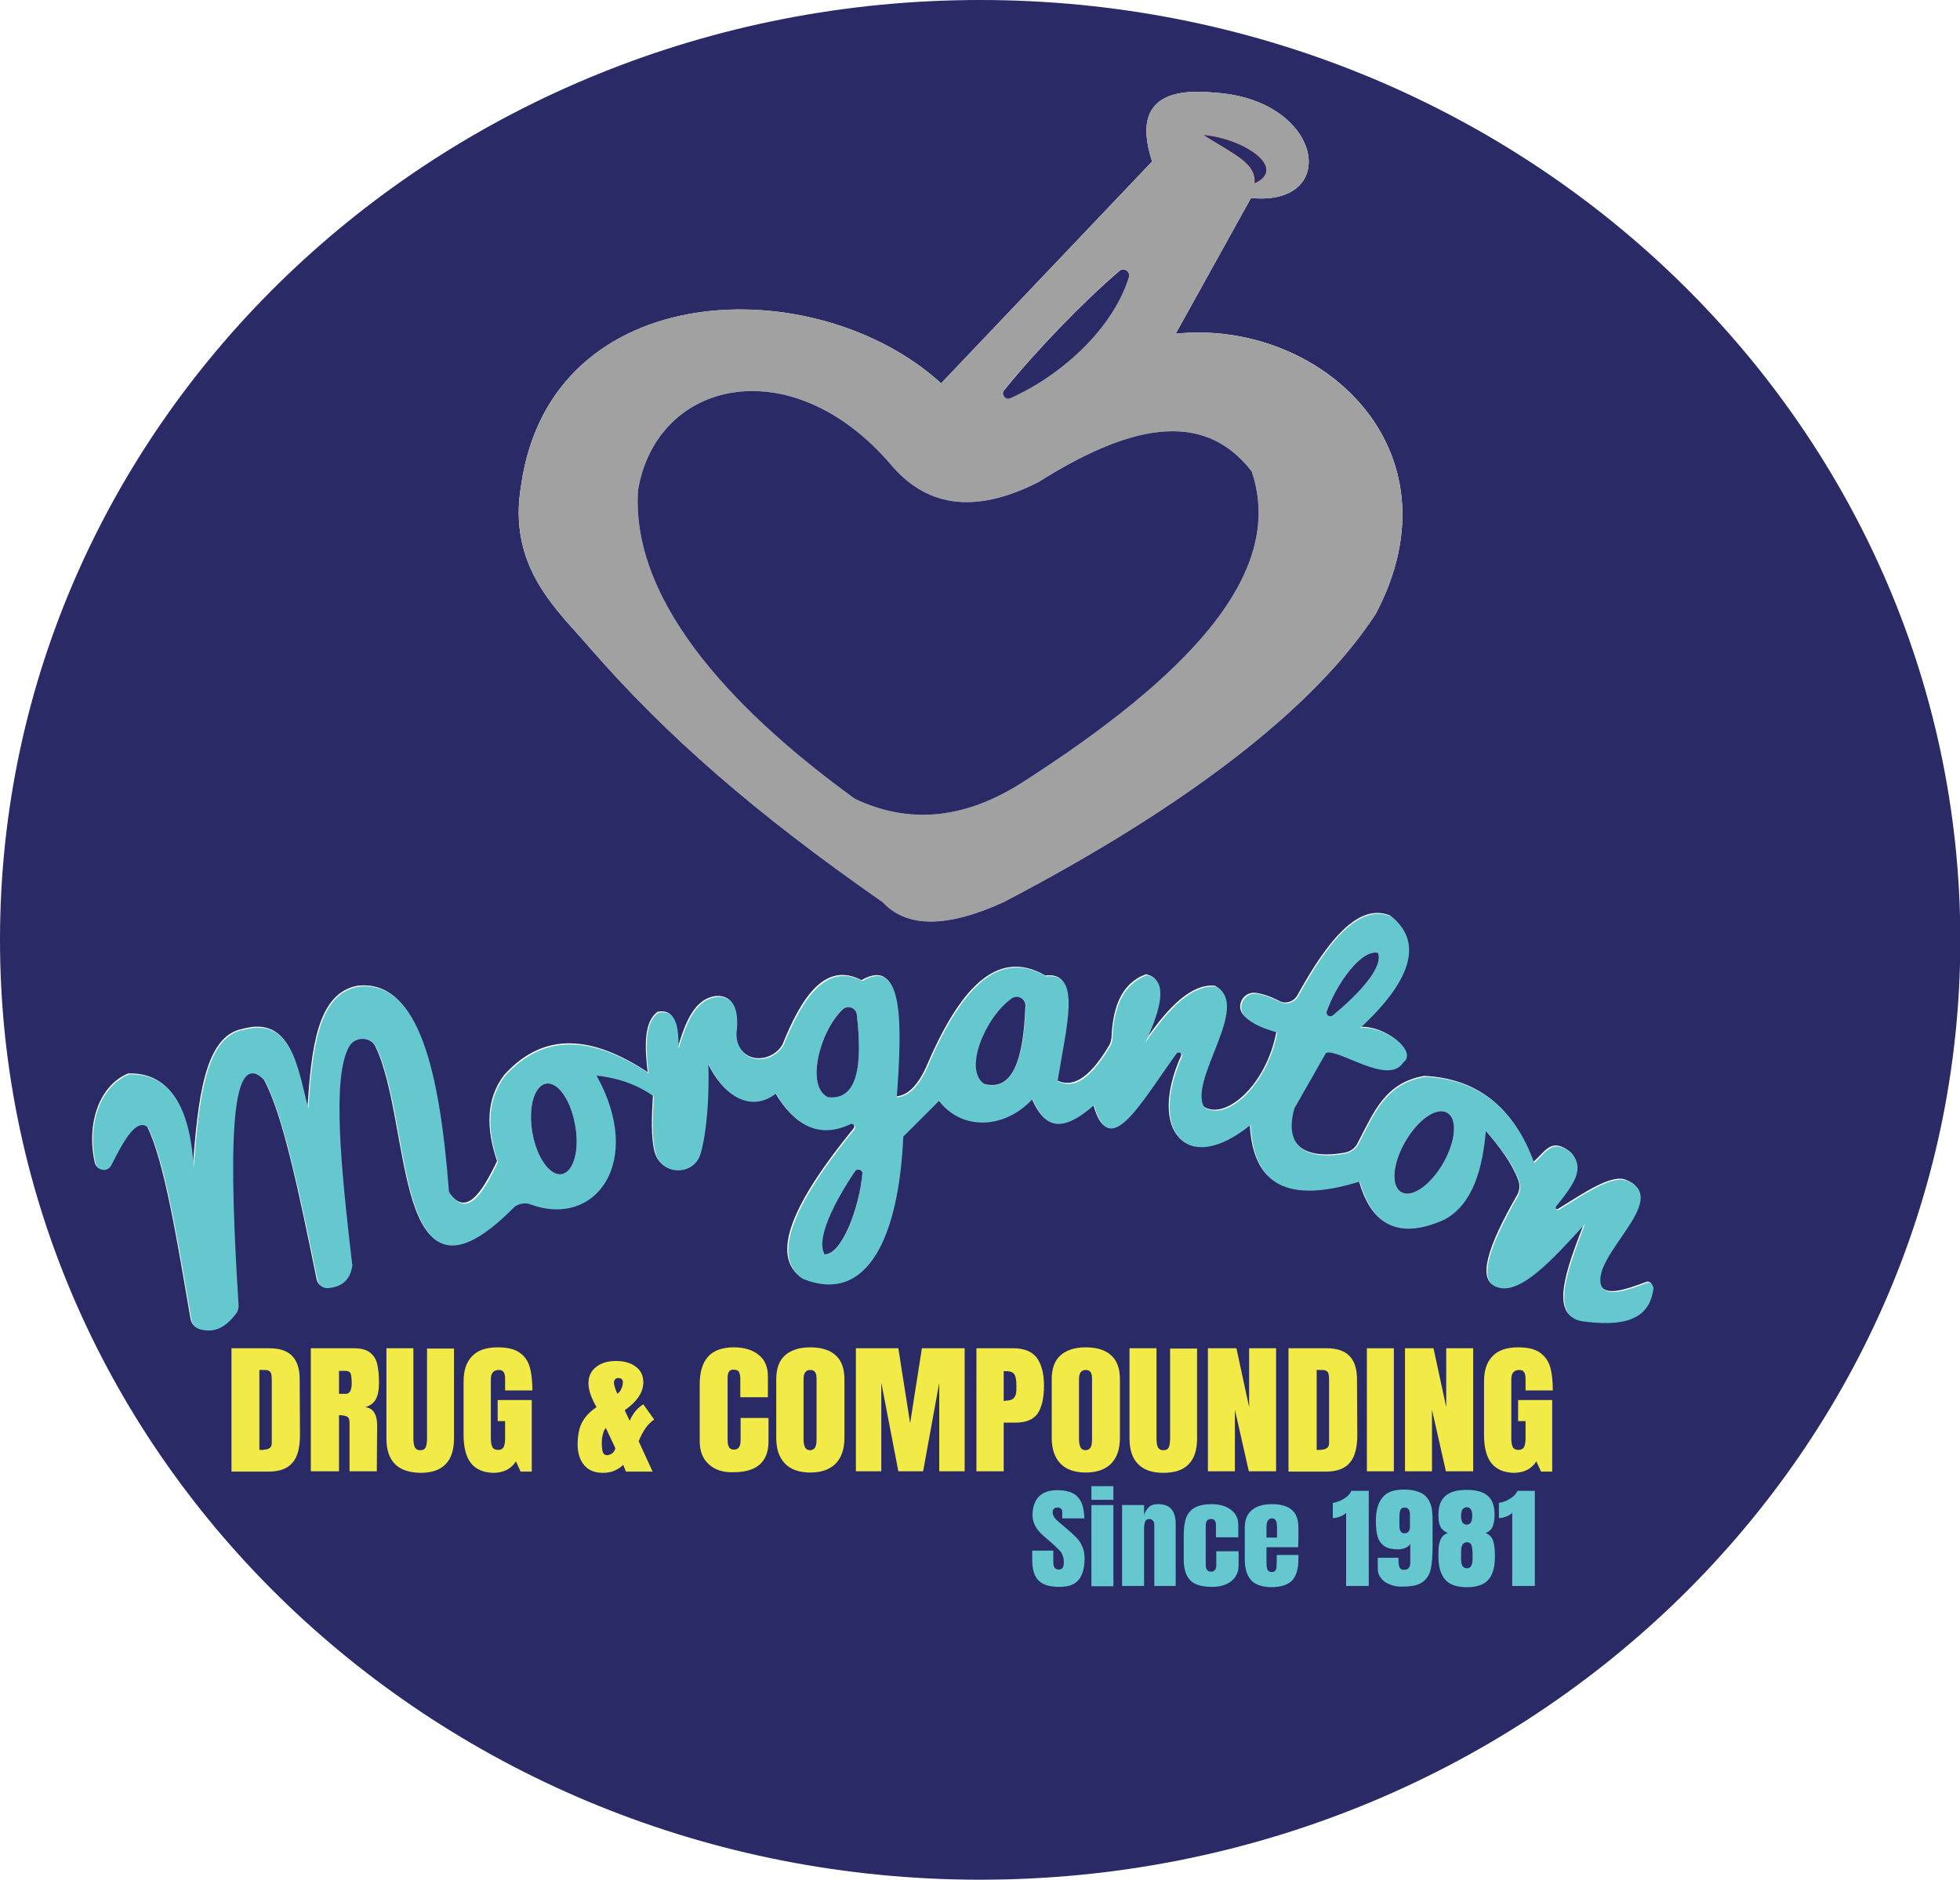<?xml version="1.0" encoding="utf-8"?>
<!-- Generator: Adobe Illustrator 28.3.0, SVG Export Plug-In . SVG Version: 6.00 Build 0)  -->
<svg version="1.1" id="Layer_8" xmlns="http://www.w3.org/2000/svg" xmlns:xlink="http://www.w3.org/1999/xlink" x="0px" y="0px"
	 viewBox="0 0 632.5 606.7" style="enable-background:new 0 0 632.5 606.7;" xml:space="preserve">
<style type="text/css">
	.st0{fill:none;stroke:#ED1C24;stroke-miterlimit:10;}
	.st1{fill:#292A66;}
	.st2{fill:#A2A1A1;}
	.st3{fill:#65C8CF;}
	.st4{fill:#F2EB47;}
</style>
<path class="st0" d="M388.5,43.6c10.3,6.5,16.9,9.1,16.4,15.5C415.4,54.3,401.7,44.9,388.5,43.6z"/>
<path class="st1" d="M316.3,0C141.6,0,0,135.8,0,303.3s141.6,303.3,316.3,303.3s316.3-135.8,316.3-303.3S490.9,0,316.3,0L316.3,0z
	 M168.2,156.4c9.7-67.4,95.2-69.5,135.5-32.7l68.1-71.6c-5.5-16.7,1.3-24.1,20.1-22.2c35,2.1,41,36.8,11.8,34l-24.3,43.8
	c45.9-4.9,92.9,36.6,64.6,90.3c-19.9,30.6-61.5,62.4-120.2,93.1c-17.8,8.1-31,8.5-38.9,0c-41.5-28.9-69.9-53.8-94.5-82
	C180.2,197.1,163.5,183.2,168.2,156.4L168.2,156.4z M511.2,426.2c-11.6-1-5.9-16.2,0-31.5c-10.4,11.5-20.9,22.9-28.3,20.4
	c-6.3-1.9-2.9-12.8,6.6-29.3c0.9-1.5,1.1-3.4,0.4-5.1c-1.9-5.1-5.8-10.5-10.7-16.1c-1,11.7-4.1,23.7-13.4,28.7
	c-15.8,7.1-23.6,0.8-27.3-12.3c-26.5,8.2-34.3-1.7-35.2-18.3c-20.7,16.8-32.9,2-22.2-21.9c0.5-1.1-1.1-2-1.8-1
	c-11.9,16.5-21.8,34.7-26.5,16.5c-12,10.6-16.6,5.7-19.9-1.9c-9.4,10.1-23.3,9.8-30.1,0.5l-11.6,11.6c-1.4,32-11.5,54.3-32.4,45.9
	c-10.5-7.1-3-24.2,16.6-48.2c0.8-0.9-0.3-2.2-1.3-1.7c-10,4.7-17.8,0.6-24-9.9c-8.2,6.4-17,0.6-21.8-9.7c0.3,10.4-0.4,21.7-2.5,29.1
	c-2.1,7.3-12.4,7.2-14.5-0.1c-1.3-4.6-1-11.8-0.6-18.4c-6.4-4.5-13.1-6.1-18.5-6.7c15.5,27.8-0.2,49.5-21.5,41.5
	c-1.6-0.6-4-0.1-5.2,1.1c-38.9,39.3-32.3-26.4-44.3-51.6c-1.7-3.6-6.8-3.8-8.8-0.4c-5.7,10-2.6,39.8,1,70.7c-0.7,5-3.7,7-7.8,7.3
	c-1.6,0.2-3.1-0.9-3.4-2.5c-5.5-26.9-10.9-53.5-17.1-64.6c-11.8-11.7-11.4,25.1-8.4,72.7c0.1,0.9-0.2,1.8-0.8,2.6
	c-4.2,5.5-7.9,5.9-11.6,5.1c-1.4-0.3-2.5-1.5-2.8-3c-4.3-25.2-8.5-51.1-14-62.1c-3.9-3.6-8.4,5.4-11.9,12.2c-1.1,2.2-4.5,1.9-5-0.6
	c-2.8-12.4,1.3-24.9,10.8-28.8c12.6-0.3,19.7,9.6,20.8,30.1c1.7-21.3,3.6-42.3,16.2-44.5c15.4-4.2,17.4,11.8,20.8,25.5
	c1.3-18.8,3-37,16.2-39.4c19.6-2.2,26.2,27.5,29.2,66.3c5.6,8.6,10.7,0.9,15.8-9.7c-3.5-10.4-3.7-19.9,2.3-27.8
	c13.2-14.6,29-12.3,46.3-0.9c-1-8.5-1.2-16.3,3.2-19.5c5.8-1.1,6.5,4.7,6.5,11.6c2.5-8.3,5.4-15.9,12.5-16.7c5.5-0.2,7,4.4,6.2,11.6
	c-0.1,0.9,0.1,2.4,0.4,3.3c2.6,7.2,11.4,6.4,14.7,0.8c6.5-16.3,14.2-26.7,25.5-20.8c13.3-7.7,13,13.3,11.1,37.5
	c3.7-0.2,6.9-3.3,9.7-9.3c10.4-24.5,22.5-39,38.5-29.7c11.5-1.5,6.6,15.7,3.7,33.8c4.6,2.3,10,0.4,16.9-11.2
	c0.5-0.8,0.7-1.8,0.8-2.7c0.4-9.7,3.2-17.4,11.1-20.3c6.7,1.4,5,10-0.5,21.8c7.7-11.4,15.3-18.8,22.7-18.1
	c11.7,5.9-8.9,30.2-3.7,38.9c6.8,4.8,20.3-6.4,23.6-24.1c-4-1.1-7.7-2.4-10.4-5.1c-3-2.9-0.4-7.9,3.7-7.4c2.3,0.3,4.9,1.2,7.8,2.7
	c2,1,4.5,0.1,5.6-1.8c9.7-17.6,19.6-30,29.9-25.9c10.1,7.8,7.6,19.9-9.8,36c8.4-0.6,18.5,7.9,13.8,11.2c-4.7,7.5-20.9-4.8-24.9-3.1
	l-10.2,17.9c-3.8,13.8,5.6,16.5,16.4,14.6c1.9-0.3,3.6-1.5,4.4-3.3c5.2-10,8.8-19.3,21.4-21.5c16.8,0.8,28.7,9.8,35.2,27.8
	c4.2-3.8,5.9-8,12-3.2c4.6,5.2,0.8,10.3-4.9,17.2c-0.5,0.6,0.2,1.5,0.9,1.1c8.4-5.2,17.4-11.4,22-9.3c14.5,5.9-12.2,24.4-8.3,34
	c1.8,3.5,8,1.4,14.7-1.1c1-0.4,2,0.4,1.9,1.5C532.3,423.6,526.9,428.2,511.2,426.2L511.2,426.2z"/>
<path class="st0" d="M388.5,43.6c10.3,6.5,16.9,9.1,16.4,15.5C415.4,54.3,401.7,44.9,388.5,43.6z"/>
<path class="st2" d="M379.4,107.7l24.3-43.8c29.2,2.8,23.2-32-11.8-34c-18.9-1.9-25.6,5.5-20.1,22.2l-68.1,71.6
	c-40.3-36.8-125.8-34.8-135.5,32.7c-4.6,26.9,12,40.8,22.2,52.8c24.6,28.2,53,53.1,94.5,82c7.9,8.5,21.1,8.1,38.9,0
	c58.8-30.7,100.3-62.5,120.2-93.1C472.3,144.3,425.3,102.9,379.4,107.7L379.4,107.7z M404.9,59.1c0.5-6.4-6.1-9-16.4-15.5
	C401.7,44.9,415.4,54.3,404.9,59.1z M324,125.9c10.4-12.9,25.8-28.8,37.3-38.6c1.4-1.2,3.5,0.2,3,2c-5.1,16.6-21.8,31.8-38.3,39.1
	C324.3,129.2,322.9,127.3,324,125.9z M329.6,252.7c-18.3,11.6-36.2,13.4-53.7,5.1c-35.2-25.5-72.5-61.6-70-99.6
	c6-35.7,49.3-45.6,81.3-8.6c11.1,13.4,26.4,16.9,47.9,6c28.1-17.7,52.7-24.3,68.8-3.5C415.3,185.5,382.2,219,329.6,252.7z"/>
<path class="st1" d="M404.9,59.1c0.5-6.4-6.1-9-16.4-15.5C401.7,44.9,415.4,54.3,404.9,59.1z"/>
<path class="st1" d="M364.3,89.4c-5.1,16.6-21.8,31.8-38.3,39.1c-1.6,0.7-3-1.2-2-2.5c10.4-12.9,25.8-28.8,37.3-38.6
	C362.7,86.2,364.8,87.6,364.3,89.4z"/>
<path class="st1" d="M329.6,252.7c-18.3,11.6-36.2,13.4-53.7,5.1c-35.2-25.5-72.5-61.6-70-99.6c6-35.7,49.3-45.6,81.3-8.6
	c11.1,13.4,26.4,16.9,47.9,6c28.1-17.7,52.7-24.3,68.8-3.5C415.3,185.5,382.2,219,329.6,252.7z"/>
<path class="st3" d="M531.5,414c-6.6,2.5-12.9,4.6-14.7,1.1c-3.8-9.6,22.8-28.1,8.3-34c-4.6-2.1-13.6,4.1-22,9.3
	c-0.7,0.4-1.4-0.4-0.9-1.1c5.6-7,9.4-12.1,4.9-17.2c-6.1-4.8-7.8-0.6-12,3.2c-6.5-18-18.4-27-35.2-27.8
	c-12.6,2.2-16.3,11.5-21.4,21.5c-0.9,1.7-2.5,2.9-4.4,3.3c-10.8,1.9-20.2-0.8-16.4-14.6l10.2-17.9c3.9-1.6,20.2,10.7,24.9,3.1
	c4.8-3.4-5.3-11.8-13.8-11.2c17.4-16.1,19.9-28.3,9.8-36c-10.4-4.1-20.3,8.3-29.9,25.9c-1.1,1.9-3.6,2.8-5.6,1.8
	c-2.9-1.4-5.5-2.4-7.8-2.7c-4.1-0.5-6.6,4.5-3.7,7.4c2.7,2.6,6.5,4,10.4,5.1c-3.4,17.7-16.8,28.9-23.6,24.1
	c-5.2-8.8,15.4-33,3.7-38.9c-7.4-0.7-15,6.7-22.7,18.1c5.5-11.8,7.2-20.4,0.5-21.8c-7.9,3-10.7,10.6-11.1,20.3
	c0,0.9-0.3,1.9-0.8,2.7c-6.9,11.6-12.2,13.6-16.9,11.2c2.9-18.1,7.8-35.3-3.7-33.8c-16-9.4-28.1,5.2-38.5,29.7c-2.8,6-6,9.1-9.7,9.3
	c1.8-24.3,2.1-45.3-11.1-37.5c-11.2-5.9-19,4.6-25.5,20.8c-3.3,5.6-12.2,6.4-14.7-0.8c-0.3-0.9-0.5-2.4-0.4-3.3
	c0.8-7.2-0.7-11.8-6.2-11.6c-7.1,0.8-10,8.4-12.5,16.7c0-6.9-0.7-12.7-6.5-11.6c-4.5,3.2-4.2,11-3.2,19.5
	c-17.3-11.3-33.2-13.6-46.3,0.9c-6,7.9-5.8,17.4-2.3,27.8c-5,10.6-10.1,18.4-15.8,9.7c-3-38.7-9.6-68.5-29.2-66.3
	c-13.2,2.3-14.9,20.6-16.2,39.4c-3.5-13.7-5.4-29.6-20.8-25.5c-12.6,2.1-14.5,23.2-16.2,44.5c-1.2-20.5-8.2-30.4-20.8-30.1
	c-9.6,3.9-13.6,16.4-10.8,28.8c0.5,2.4,3.9,2.8,5,0.6c3.5-6.9,8-15.8,11.9-12.2c5.5,11.1,9.7,36.9,14,62.1c0.2,1.4,1.3,2.6,2.8,3
	c3.6,0.9,7.4,0.5,11.6-5.1c0.6-0.7,0.8-1.7,0.8-2.6c-3-47.6-3.3-84.5,8.4-72.7c6.1,11.1,11.6,37.8,17.1,64.6
	c0.3,1.6,1.8,2.6,3.4,2.5c4.1-0.4,7.1-2.3,7.8-7.3c-3.6-30.9-6.7-60.7-1-70.7c2-3.4,7.1-3.2,8.8,0.4c12,25.2,5.4,90.9,44.3,51.6
	c1.2-1.2,3.6-1.7,5.2-1.1c21.3,8,37-13.8,21.5-41.5c5.4,0.6,12.2,2.2,18.5,6.7c-0.4,6.6-0.7,13.8,0.6,18.4c2,7.3,12.4,7.3,14.5,0.1
	c2.1-7.4,2.8-18.7,2.5-29.1c4.7,10.3,13.6,16.1,21.8,9.7c6.2,10.5,14.1,14.6,24,9.9c1.1-0.5,2.1,0.8,1.3,1.7
	c-19.6,24-27,41.1-16.6,48.2c21,8.5,31-13.9,32.4-45.9l11.6-11.6c6.8,9.4,20.7,9.6,30.1-0.5c3.3,7.6,7.9,12.5,19.9,1.9
	c4.8,18.2,14.6,0,26.5-16.5c0.7-1,2.3-0.1,1.8,1c-10.7,24,1.5,38.7,22.2,21.9c0.9,16.6,8.7,26.5,35.2,18.3
	c3.8,13.1,11.6,19.3,27.3,12.3c9.4-5,12.4-17,13.4-28.7c4.9,5.6,8.9,11,10.7,16.1c0.6,1.7,0.4,3.5-0.4,5.1
	c-9.5,16.5-12.9,27.4-6.6,29.3c7.4,2.6,17.8-8.9,28.3-20.4c-5.9,15.3-11.6,30.5,0,31.5c15.6,2,21-2.6,22.1-10.7
	C533.5,414.5,532.4,413.6,531.5,414L531.5,414z M428.1,326.5c3.1-8.9,11.2-20.3,16.6-19c1.8,4.8-6.4,13.4-14.6,20.2
	C429.2,328.4,427.7,327.5,428.1,326.5L428.1,326.5z M181.3,378.9c-3.8,0.7-8.1-5.3-9.5-13.4c-1.4-8.1,0.6-15.1,4.4-15.8
	c3.8-0.7,8,5.3,9.4,13.4C187.1,371.1,185.1,378.2,181.3,378.9z M267.2,354.1c-7.3-3.5-2.7-21.2,4.7-28.3c1.6-1.6,4.4-0.6,4.6,1.7
	C278.4,344.1,276.7,355.1,267.2,354.1L267.2,354.1z M266.2,404.8c-2.9-5,3.2-17,9.9-26.9c0.7-1.1,2.4-0.5,2.2,0.8
	C277.3,389.7,271.9,404.8,266.2,404.8z M317.7,349.9c-6.8-4.6,0.4-21.6,8.9-27.6c1.9-1.3,4.5,0.1,4.4,2.4
	C330.4,341.5,327,352.3,317.7,349.9L317.7,349.9z M465.7,375.4c-4.1,7.1-10.1,11.3-13.5,9.3c-3.4-1.9-2.8-9.3,1.3-16.3
	c4.1-7.1,10.1-11.3,13.5-9.3C470.4,361,469.8,368.3,465.7,375.4z"/>
<path class="st1" d="M465.7,375.4c-4.1,7.1-10.1,11.3-13.5,9.3c-3.4-1.9-2.8-9.3,1.3-16.3c4.1-7.1,10.1-11.3,13.5-9.3
	C470.4,361,469.8,368.3,465.7,375.4z"/>
<path class="st1" d="M181.3,378.9c-3.8,0.7-8.1-5.3-9.5-13.4c-1.4-8.1,0.6-15.1,4.4-15.8c3.8-0.7,8,5.3,9.4,13.4
	C187.1,371.1,185.1,378.2,181.3,378.9z"/>
<path class="st1" d="M267.2,354.1c-7.3-3.5-2.7-21.2,4.7-28.3c1.6-1.6,4.4-0.6,4.6,1.7C278.4,344.1,276.7,355.1,267.2,354.1
	L267.2,354.1z"/>
<path class="st1" d="M330.9,324.6c-0.6,16.9-3.9,27.7-13.3,25.2c-6.8-4.6,0.4-21.6,8.9-27.6C328.4,320.9,331,322.3,330.9,324.6
	L330.9,324.6z"/>
<path class="st1" d="M278.3,378.7c-1,10.9-6.5,26.1-12.2,26.1c-2.9-5,3.2-17,9.9-26.9C276.8,376.9,278.4,377.5,278.3,378.7z"/>
<path class="st1" d="M430.1,327.7c-0.9,0.7-2.3-0.1-2-1.2c3.1-8.9,11.2-20.3,16.6-19C446.5,312.3,438.3,320.9,430.1,327.7
	L430.1,327.7z"/>
<g>
	<path class="st4" d="M74.7,435.1H87c3.2,0,5.6,0.8,7.2,2.4c1.6,1.6,2.4,3.9,2.5,7l0.1,18.6c0,3.9-0.7,6.9-2.3,8.8
		c-1.6,2-4.2,3-7.8,3H74.7C74.7,474.8,74.7,435.1,74.7,435.1z M85.2,467.8c1.6,0,2.5-0.7,2.5-2.1v-20.5c0-0.9-0.1-1.6-0.2-2
		c-0.2-0.4-0.4-0.7-0.9-0.9c-0.4-0.2-1.1-0.2-1.9-0.2h-1v25.8H85.2z"/>
	<path class="st4" d="M100.4,435.1h13.8c2.2,0,3.9,0.4,5.1,1.3s2,2.1,2.4,3.7s0.6,3.6,0.6,6.1c0,2.3-0.3,4-1,5.3
		c-0.7,1.3-1.8,2.1-3.4,2.6c1.4,0.2,2.3,0.8,2.9,1.8c0.6,1,0.9,2.3,0.9,3.9l-0.1,15h-8.8v-15.5c0-1.1-0.2-1.8-0.7-2.1
		c-0.5-0.3-1.4-0.5-2.7-0.5v18.1h-9.1V435.1L100.4,435.1z M111.6,449.8c1.3,0,1.9-1.2,1.9-3.6c0-1-0.1-1.8-0.2-2.4s-0.3-0.9-0.6-1.1
		c-0.3-0.2-0.7-0.3-1.2-0.3h-2.1v7.4L111.6,449.8L111.6,449.8z"/>
	<path class="st4" d="M127.4,472.4c-1.8-1.8-2.7-4.6-2.7-8.2v-29.1h8.7v28.8c0,1.3,0.1,2.3,0.4,3c0.3,0.7,0.9,1.1,1.8,1.1
		c0.9,0,1.5-0.3,1.8-1c0.3-0.7,0.4-1.7,0.4-3v-28.8h8.7v29.1c0,3.6-0.9,6.4-2.7,8.2c-1.8,1.9-4.5,2.8-8.2,2.8
		C132,475.2,129.2,474.3,127.4,472.4L127.4,472.4z"/>
	<path class="st4" d="M152,472.2c-1.6-2-2.4-5.1-2.4-9.2v-17.1c0-3.7,0.9-6.4,2.8-8.3c1.8-1.9,4.6-2.8,8.2-2.8c3,0,5.3,0.5,6.9,1.6
		c1.6,1,2.8,2.6,3.4,4.6c0.6,2,0.9,4.6,0.9,7.7h-8.8v-3.6c0-1-0.1-1.7-0.4-2.2c-0.3-0.5-0.8-0.8-1.6-0.8c-1.7,0-2.6,1-2.6,3v19.2
		c0,1.2,0.2,2.1,0.5,2.7c0.3,0.6,1,0.9,1.8,0.9c0.9,0,1.5-0.3,1.8-0.9c0.3-0.6,0.5-1.5,0.5-2.7v-5.7h-2.4v-6.8h11v23.1h-3.6
		l-1.5-3.3c-1.6,2.5-4.1,3.7-7.4,3.7C156,475.2,153.6,474.2,152,472.2L152,472.2z"/>
	<path class="st4" d="M188.5,472.8c-1.4-1.7-2.1-3.9-2.1-6.6c0-3,0.5-5.5,1.5-7.3c1-1.8,2.5-3.4,4.6-4.8c-1.7-3-2.6-5.5-2.6-7.7
		c0-2.2,0.8-4,2.5-5.3c1.7-1.3,3.8-1.9,6.4-1.9c2.6,0,4.7,0.6,6.3,1.8c1.7,1.2,2.5,2.9,2.5,5.1c0,3.2-2,6.2-6,9l1.6,3.4
		c1-2.3,2.4-4.1,4.4-5.3l3.5,4.9c-2.1,1.4-3.7,3.8-5,7l4.5,9.8H202l-0.9-2.2c-0.7,0.8-1.7,1.4-2.8,1.9c-1.1,0.5-2.4,0.7-3.7,0.7
		C191.9,475.3,189.9,474.5,188.5,472.8L188.5,472.8z M197.7,468.9c0.5-0.4,0.7-1,0.9-1.5l-3.1-6.6l-0.3,0.4c-0.3,0.4-0.5,1-0.7,1.8
		c-0.2,0.8-0.3,1.6-0.3,2.4v0.2c0,1.2,0.1,2.2,0.3,2.9s0.7,1.1,1.5,1.1C196.7,469.5,197.2,469.3,197.7,468.9L197.7,468.9z
		 M199.7,449.4c0.3-0.3,0.7-0.8,0.9-1.5c0.3-0.6,0.4-1.2,0.4-1.8c0-0.9-0.5-1.4-1.5-1.4c-0.4,0-0.7,0.1-1,0.4
		c-0.2,0.3-0.4,0.6-0.4,1c0,0.8,0.4,2,1.1,3.7L199.7,449.4L199.7,449.4z"/>
	<path class="st4" d="M228.7,472.5c-2-1.8-2.9-4.3-2.9-7.5v-18.3c0-3.9,0.9-6.9,2.7-8.9c1.8-2,4.6-3,8.3-3c3.3,0,6,0.8,8,2.4
		c2,1.6,3,3.9,3,6.9v6.8h-8.9v-5.9c0-1.1-0.2-1.9-0.5-2.4c-0.3-0.4-0.9-0.6-1.6-0.6c-0.8,0-1.3,0.2-1.6,0.7
		c-0.3,0.5-0.4,1.2-0.4,2.2v19.9c0,1,0.2,1.8,0.5,2.3c0.3,0.5,0.9,0.7,1.6,0.7c1.4,0,2.1-1,2.1-3v-7.2h9v7.5c0,6.7-3.8,10-11.3,10
		C233.2,475.2,230.6,474.3,228.7,472.5L228.7,472.5z"/>
	<path class="st4" d="M253.3,472.3c-1.9-2-2.8-4.7-2.8-8.3v-18.9c0-3.4,0.9-6,2.8-7.7c1.9-1.7,4.6-2.6,8.2-2.6
		c3.6,0,6.4,0.9,8.2,2.6c1.9,1.7,2.8,4.3,2.8,7.7V464c0,3.6-0.9,6.3-2.8,8.3c-1.9,1.9-4.6,2.9-8.2,2.9
		C257.9,475.2,255.1,474.2,253.3,472.3z M263.1,467c0.3-0.6,0.4-1.5,0.4-2.6V445c0-0.9-0.1-1.6-0.4-2.1c-0.3-0.5-0.8-0.8-1.6-0.8
		c-1.5,0-2.2,1-2.2,3v19.4c0,1.1,0.2,2,0.5,2.6c0.3,0.6,0.9,0.9,1.7,0.9C262.3,467.9,262.8,467.6,263.1,467z"/>
	<path class="st4" d="M276.2,474.8v-39.7h13.7l3.8,24.2l3.8-24.2h13.8v39.7h-8.2v-28.6l-5.2,28.6h-8l-5.5-28.6v28.6H276.2z"/>
	<path class="st4" d="M315.1,435.1h11.8c3.6,0,6.1,1,7.7,3.1c1.5,2.1,2.3,5,2.3,9c0,3.9-0.7,6.9-2,8.9c-1.4,2-3.8,3-7.3,3h-3.7v15.7
		h-8.8L315.1,435.1L315.1,435.1z M324.4,452c1.1,0,1.9-0.2,2.4-0.5c0.5-0.4,0.8-0.9,1-1.5c0.2-0.7,0.2-1.6,0.2-2.8
		c0-1.7-0.2-2.9-0.6-3.6s-1.3-1.1-2.5-1.1h-1v9.6H324.4z"/>
	<path class="st4" d="M342.2,472.3c-1.9-2-2.8-4.7-2.8-8.3v-18.9c0-3.4,0.9-6,2.8-7.7s4.6-2.6,8.2-2.6c3.6,0,6.4,0.9,8.2,2.6
		c1.9,1.7,2.8,4.3,2.8,7.7V464c0,3.6-0.9,6.3-2.8,8.3c-1.9,1.9-4.6,2.9-8.2,2.9C346.8,475.2,344,474.2,342.2,472.3z M352,467
		c0.3-0.6,0.4-1.5,0.4-2.6V445c0-0.9-0.1-1.6-0.4-2.1c-0.3-0.5-0.8-0.8-1.6-0.8c-1.5,0-2.2,1-2.2,3v19.4c0,1.1,0.2,2,0.5,2.6
		c0.3,0.6,0.9,0.9,1.7,0.9C351.2,467.9,351.7,467.6,352,467z"/>
	<path class="st4" d="M367.2,472.4c-1.8-1.8-2.7-4.6-2.7-8.2v-29.1h8.7v28.8c0,1.3,0.1,2.3,0.4,3c0.3,0.7,0.9,1.1,1.8,1.1
		c0.9,0,1.5-0.3,1.8-1c0.3-0.7,0.4-1.7,0.4-3v-28.8h8.7v29.1c0,3.6-0.9,6.4-2.7,8.2c-1.8,1.9-4.5,2.8-8.2,2.8S369,474.3,367.2,472.4
		L367.2,472.4z"/>
	<path class="st4" d="M389.8,474.8v-39.7h9.2l4.1,19v-19h8.7v39.7h-8.8l-4.5-19.9v19.9H389.8z"/>
	<path class="st4" d="M415.8,435.1h12.4c3.2,0,5.6,0.8,7.2,2.4c1.6,1.6,2.4,3.9,2.5,7l0.1,18.6c0,3.9-0.7,6.9-2.3,8.8
		c-1.6,2-4.2,3-7.8,3h-12.1L415.8,435.1L415.8,435.1z M426.4,467.8c1.6,0,2.5-0.7,2.5-2.1v-20.5c0-0.9-0.1-1.6-0.2-2
		c-0.2-0.4-0.4-0.7-0.9-0.9c-0.4-0.2-1.1-0.2-1.9-0.2h-1v25.8H426.4z"/>
	<path class="st4" d="M441.1,474.8v-39.7h8.7v39.7H441.1z"/>
	<path class="st4" d="M453.4,474.8v-39.7h9.2l4.1,19v-19h8.7v39.7h-8.8l-4.5-19.9v19.9H453.4z"/>
	<path class="st4" d="M481.3,472.2c-1.6-2-2.4-5.1-2.4-9.2v-17.1c0-3.7,0.9-6.4,2.8-8.3c1.8-1.9,4.6-2.8,8.2-2.8
		c3,0,5.3,0.5,6.9,1.6s2.8,2.6,3.4,4.6c0.6,2,0.9,4.6,0.9,7.7h-8.8v-3.6c0-1-0.1-1.7-0.4-2.2c-0.3-0.5-0.8-0.8-1.6-0.8
		c-1.7,0-2.6,1-2.6,3v19.2c0,1.2,0.2,2.1,0.5,2.7c0.3,0.6,1,0.9,1.8,0.9s1.5-0.3,1.8-0.9c0.3-0.6,0.5-1.5,0.5-2.7v-5.7h-2.4v-6.8h11
		v23.1h-3.6l-1.5-3.3c-1.6,2.5-4.1,3.7-7.4,3.7C485.3,475.2,482.9,474.2,481.3,472.2L481.3,472.2z"/>
</g>
<g>
	<path class="st3" d="M335.2,510.1c-1.4-1.4-2.1-3.6-2.1-6.7v-3h6.8v3.8c0,1.5,0.6,2.3,1.7,2.3c0.6,0,1-0.2,1.3-0.5
		c0.2-0.3,0.4-0.9,0.4-1.6c0-1-0.1-1.8-0.4-2.5c-0.3-0.7-0.6-1.2-1-1.6c-0.4-0.4-1.2-1.1-2.2-2.1l-3-2.6c-2.3-2-3.5-4.2-3.5-6.6
		c0-2.6,0.7-4.6,2-6c1.4-1.4,3.3-2.1,5.9-2.1c3.1,0,5.4,0.7,6.7,2.2c1.4,1.5,2.1,3.8,2.1,6.9h-7.1l0-2.1c0-0.4-0.1-0.7-0.4-1
		s-0.6-0.4-1.1-0.4c-0.5,0-0.9,0.1-1.2,0.4c-0.3,0.3-0.4,0.6-0.4,1.1c0,1,0.6,2,1.9,3.1l4,3.4c0.9,0.8,1.7,1.6,2.3,2.3
		s1.1,1.6,1.5,2.6c0.4,1,0.6,2.2,0.6,3.5c0,3-0.6,5.3-1.9,6.9c-1.3,1.6-3.3,2.3-6.2,2.3C338.9,512.1,336.6,511.5,335.2,510.1
		L335.2,510.1z"/>
	<path class="st3" d="M352.2,484v-4.4h7.1v4.4H352.2z M352.2,511.9v-26.2h7.1v26.2H352.2z"/>
	<path class="st3" d="M362.1,485.7h7.1v3.3c0.3-1.1,0.8-1.9,1.5-2.6s1.7-1,2.9-1c2,0,3.5,0.5,4.4,1.6s1.4,2.6,1.4,4.6v20.2h-6.9
		v-19.5c0-0.6-0.1-1.1-0.4-1.5c-0.3-0.4-0.7-0.6-1.2-0.6c-0.7,0-1.2,0.3-1.4,0.9c-0.2,0.6-0.3,1.4-0.3,2.3v18.4h-7.1V485.7
		L362.1,485.7z"/>
	<path class="st3" d="M384.1,510c-1.4-1.5-2.1-3.7-2.1-6.7v-8.1c0-2.3,0.3-4.1,0.8-5.5c0.6-1.4,1.5-2.5,2.8-3.2
		c1.3-0.7,3.1-1.1,5.4-1.1c2.5,0,4.6,0.6,6.2,1.8s2.4,2.8,2.4,4.9v4h-7.2v-3.7c0-0.7-0.1-1.2-0.3-1.6c-0.2-0.4-0.6-0.6-1.3-0.6
		c-1.2,0-1.7,0.7-1.7,2.2v12.7c0,0.6,0.1,1.1,0.4,1.5c0.3,0.4,0.7,0.6,1.3,0.6c0.6,0,1-0.2,1.3-0.6c0.3-0.4,0.4-0.9,0.4-1.6l0-4.4
		h7.2v4.6c0,2.1-0.8,3.8-2.4,5.1c-1.6,1.2-3.6,1.8-6.1,1.8C387.8,512.1,385.5,511.4,384.1,510z"/>
	<path class="st3" d="M403.7,509.9c-1.3-1.5-2-3.7-2-6.6v-10.5c0-2.4,0.8-4.2,2.3-5.5c1.6-1.3,3.7-1.9,6.5-1.9
		c5.7,0,8.5,2.5,8.5,7.4v1.9c0,1.9,0,3.5-0.1,4.6h-10.2v5.1c0,0.9,0.1,1.6,0.3,2.1c0.2,0.5,0.7,0.8,1.4,0.8c0.5,0,0.9-0.1,1.1-0.4
		c0.2-0.3,0.4-0.6,0.4-1c0-0.4,0.1-0.9,0.1-1.6v-2.5h7v1.5c0,3-0.7,5.3-2,6.7c-1.3,1.4-3.6,2.2-6.9,2.2
		C407.2,512.1,405,511.4,403.7,509.9L403.7,509.9z M412.1,496.2v-3.4c0-1.9-0.5-2.8-1.6-2.8c-1.2,0-1.8,0.9-1.8,2.8v3.4H412.1z"/>
	<path class="st3" d="M434.4,488.2c-0.5,0.5-1.1,0.9-1.9,1.2c-0.8,0.3-1.6,0.5-2.4,0.5V485c1.2-0.2,2.4-0.6,3.5-1.3
		c1.2-0.7,2-1.5,2.5-2.6h5.6v30.7h-7.3V488.2z"/>
	<path class="st3" d="M448.7,511.4c-1.3-0.5-2.3-1.1-3-2.1c-0.8-0.9-1.1-2-1.1-3.3v-3.3h6.7v0.6c0,1,0.1,1.8,0.3,2.4
		c0.2,0.6,0.7,0.9,1.4,0.9c0.8,0,1.3-0.2,1.6-0.6c0.3-0.4,0.5-0.9,0.5-1.7v-6.1c-0.3,0.5-0.8,1-1.5,1.3c-0.7,0.3-1.5,0.5-2.4,0.5
		c-1.9,0-3.3-0.3-4.4-1c-1-0.7-1.8-1.7-2.2-3s-0.6-3-0.6-5.2c0-3.3,0.7-5.8,2.1-7.5c1.4-1.8,3.7-2.6,6.9-2.6c2.4,0,4.2,0.4,5.6,1.1
		c1.4,0.7,2.3,1.8,2.9,3.2s0.8,3.3,0.8,5.6v8.3c0,3.2-0.2,5.7-0.6,7.5c-0.4,1.8-1.3,3.2-2.7,4.2c-1.4,1-3.4,1.4-6.2,1.4
		C451.4,512.1,450,511.9,448.7,511.4L448.7,511.4z M455,492.6v-3.8c0-1.5-0.6-2.3-1.7-2.3c-0.7,0-1.2,0.3-1.4,0.8s-0.3,1.3-0.3,2.5
		v2.5c0,1.7,0.5,2.5,1.6,2.5C454.4,494.8,455,494.1,455,492.6z"/>
	<path class="st3" d="M466.4,509.8c-1.4-1.6-2.2-4-2.2-7.1v-2c0-1.6,0.2-2.9,0.7-3.9c0.4-1,1.2-1.7,2.3-2.1c-1-0.4-1.8-1-2.3-1.9
		s-0.7-2-0.7-3.4v-0.8c0-2.7,0.8-4.6,2.3-5.9c1.5-1.3,3.8-1.9,6.8-1.9c3,0,5.3,0.6,6.8,1.9c1.5,1.3,2.2,3.3,2.2,6.1
		c0,1.6-0.2,2.8-0.6,3.8c-0.4,1-1.2,1.7-2.3,2.1c1.2,0.5,2,1.3,2.4,2.4c0.4,1.1,0.6,2.7,0.6,4.8c0,0.4,0,0.7,0,0.8
		c0,3.1-0.7,5.5-2.1,7.1c-1.4,1.6-3.7,2.4-6.9,2.4C470.1,512.2,467.8,511.4,466.4,509.8L466.4,509.8z M475.2,503.1l0-1.5
		c0-1.2-0.1-2.1-0.3-2.8c-0.2-0.7-0.7-1.1-1.5-1.1c-0.7,0-1.2,0.3-1.5,0.9c-0.3,0.6-0.4,1.4-0.4,2.3c0,0.4,0,0.7,0,0.9v0.3l0,1
		c0,2,0.6,3,1.9,3C474.6,506.1,475.2,505.1,475.2,503.1L475.2,503.1z M475.1,489.1c0-0.8-0.1-1.4-0.4-1.9s-0.7-0.8-1.4-0.8
		c-0.6,0-1.1,0.3-1.4,0.8c-0.3,0.5-0.4,1.2-0.4,1.9c0,2,0.6,2.9,1.8,2.9S475.1,491.1,475.1,489.1z"/>
	<path class="st3" d="M488,488.2c-0.5,0.5-1.1,0.9-1.9,1.2c-0.8,0.3-1.6,0.5-2.4,0.5V485c1.2-0.2,2.4-0.6,3.5-1.3
		c1.2-0.7,2-1.5,2.5-2.6h5.6v30.7H488V488.2z"/>
</g>
</svg>
